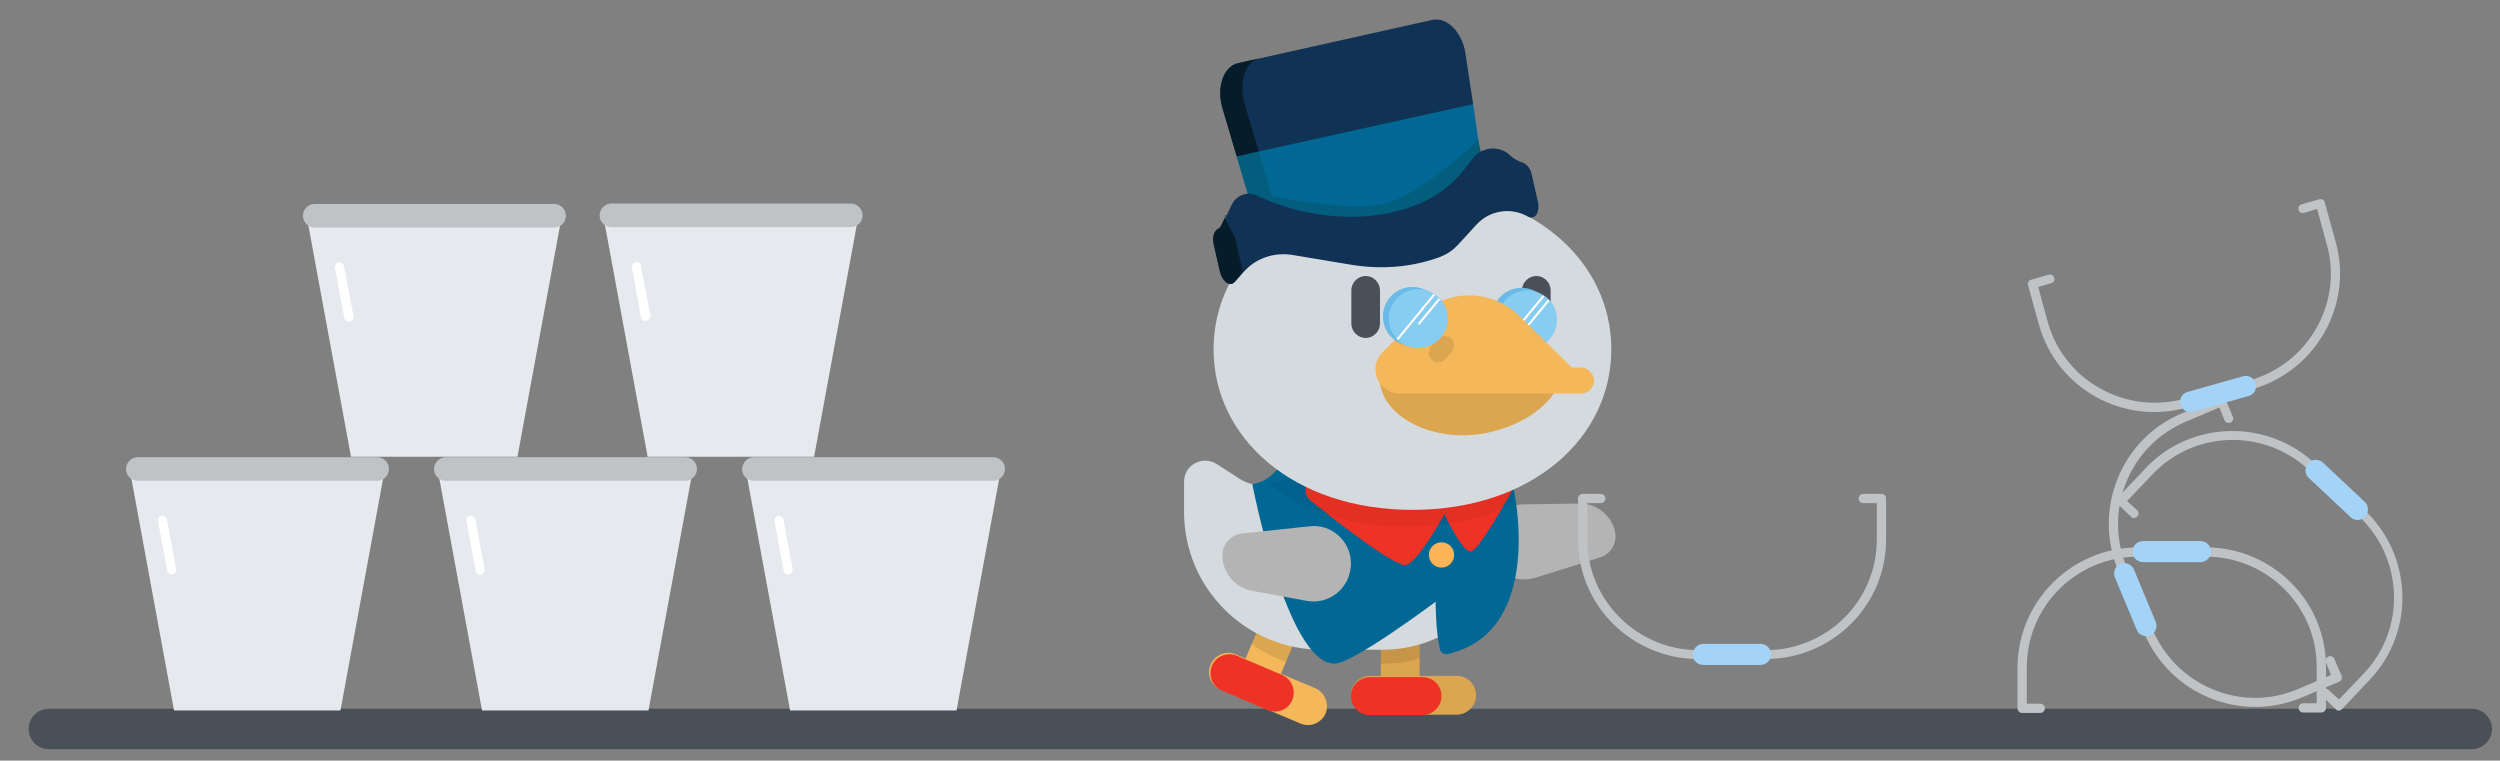 <?xml version="1.0" encoding="utf-8"?>
<!-- Generator: Adobe Illustrator 20.1.0, SVG Export Plug-In . SVG Version: 6.00 Build 0)  -->
<svg version="1.1" id="Layer_1" xmlns="http://www.w3.org/2000/svg" xmlns:xlink="http://www.w3.org/1999/xlink" x="0px" y="0px"
	 viewBox="0 0 593.3 180.5" style="enable-background:new 0 0 593.3 180.5;" xml:space="preserve">
<rect x="0" y="0" width="593.3" height="180.5" fill="#808080" stroke="none"/>
<style type="text/css">
	.st0{fill:#4A5058;}
	.st1{fill:#F4B759;}
	.st2{fill:#B5B4B4;}
	.st3{opacity:0.1;enable-background:new    ;}
	.st4{fill:#EE3225;}
	.st5{fill:#D4DADD;}
	.st6{fill:#016795;}
	.st7{opacity:5.000000e-02;enable-background:new    ;}
	.st8{fill:#E8E8E8;}
	.st9{fill:#035D7C;}
	.st10{fill:#103255;}
	.st11{fill:#071C29;}
	.st12{fill:#69BAE8;}
	.st13{fill:#87CCF1;}
	.st14{fill:#FFFFFF;}
	.st15{fill:#FCB457;}
	.st16{fill:#C0C3C6;}
	.st17{fill:#A3D4F7;}
	.st18{fill:#E6E9ED;}
</style>
<path class="st0" d="M586.6,177.8h-575c-2.6,0-4.8-2.1-4.8-4.8l0,0c0-2.6,2.1-4.8,4.8-4.8h575c2.6,0,4.8,2.1,4.8,4.8l0,0
	C591.4,175.6,589.3,177.8,586.6,177.8z"/>
<path class="st1" d="M345.7,160.4h-8.8v-11.6c0-2.5-2.1-4.6-4.6-4.6s-4.6,2.1-4.6,4.6v11.6h-2.5c-2.5,0-4.6,2.1-4.6,4.6
	c0,2.5,2.1,4.6,4.6,4.6h20.5c2.5,0,4.6-2.1,4.6-4.6C350.3,162.5,348.3,160.4,345.7,160.4z"/>
<path class="st2" d="M361.6,119.7l13.2-0.2c4.1-0.1,7.7,2.8,8.5,6.8l0,0c0.5,2.6-1,5.2-3.6,6l-15.3,4.8c-5,1.6-10.3-1.6-11.4-6.8
	l0,0C351.9,124.9,356,119.7,361.6,119.7z"/>
<path class="st3" d="M345.7,160.4h-8.8v-11.6c0-2.5-2.1-4.6-4.6-4.6s-4.6,2.1-4.6,4.6v11.6h-2.5c-2.5,0-4.6,2.1-4.6,4.6
	c0,2.5,2.1,4.6,4.6,4.6h20.5c2.5,0,4.6-2.1,4.6-4.6C350.3,162.5,348.3,160.4,345.7,160.4z"/>
<path class="st4" d="M337.6,169.7h-12.5c-2.5,0-4.5-2-4.5-4.5v0c0-2.5,2-4.5,4.5-4.5h12.5c2.5,0,4.5,2,4.5,4.5v0
	C342.1,167.6,340.1,169.7,337.6,169.7z"/>
<path class="st3" d="M332.3,144.3c-2.5,0-4.6,2.1-4.6,4.6v8.6h0.4c3.1,0,6-0.4,8.8-1.3v-7.3C336.9,146.3,334.9,144.3,332.3,144.3z"
	/>
<path class="st1" d="M312.1,163.3l-8.1-3.4l4.5-10.7c1-2.3-0.1-5-2.4-6c-2.3-1-5,0.1-6,2.4l-4.5,10.7l-2.3-1c-2.3-1-5,0.1-6,2.4
	c-1,2.3,0.1,5,2.4,6l18.9,8c2.3,1,5-0.1,6-2.4C315.5,167,314.4,164.3,312.1,163.3z"/>
<path class="st3" d="M306.1,143.2c-2.3-1-5,0.1-6,2.4l-3.1,7.2c1.9,1.4,4.1,2.6,6.4,3.6l1.8,0.8l3.4-7.9
	C309.5,146.9,308.4,144.1,306.1,143.2z"/>
<path class="st5" d="M328.1,154.2h-14.4c-18,0-32.7-14.6-32.7-32.7v-7.2c0-3.9,4.3-6.3,7.7-4.2l5.6,3.6c2.2,1.4,4.9,1.8,7.4,1l0,0
	c16.1-4.8,33.1-5.1,49.3-0.9l8.2,2.1v7.3C359.1,140.3,345.3,154.2,328.1,154.2z"/>
<path class="st6" d="M297.2,114.9c0,0,8.2,42.6,19.5,42.6c4.4,0,24-14.7,24-14.7s0,6.9,1,11.2c0.2,0.9,1,1.4,1.9,1.2
	c23.3-5.3,15.6-39.3,15.6-39.3s-52.6-19.1-53.8-10.4S297.2,114.9,297.2,114.9z"/>
<path class="st4" d="M342.3,119.3c0.7,1,0.8,2.3,0.2,3.3c-2,3.5-6.5,10.9-8.8,11.5c-2.6,0.7-19.2-12.5-22.8-15.4
	c-0.4-0.4-0.8-0.8-0.9-1.4l0,0c-0.7-2,0.9-4.1,3-4l24.5,1.4c0.9,0,1.7,0.5,2.2,1.2L342.3,119.3z"/>
<path class="st4" d="M349.3,130.8c-1.8,0.8-5.4-6.4-6.7-9.1c-0.3-0.7-0.4-1.4-0.2-2.1l0.8-3.1c0.3-1.1,1.2-2,2.3-2.2l10-2.4
	c2.1-0.5,4.1,1.3,3.7,3.5v0c-0.1,0.4-0.2,0.7-0.3,1C357.5,118.8,351.3,129.9,349.3,130.8z"/>
<path class="st7" d="M351,113.7c-16.2-4.2-33.3-3.9-49.3,0.9l0,0c-0.3,0.1-0.5,0.1-0.8,0.2c8.2,6.3,19.5,10.2,33,10.2
	c9.7,0,18.3-2,25.3-5.5v-3.7L351,113.7z"/>
<g>
	<path class="st8" d="M332.9,54.1c-3,0-5.4-2.4-5.4-5.4c0-8,6-15.7,11.9-19.3c2.5-1.5,5.8-0.7,7.4,1.8c1.5,2.5,0.7,5.8-1.8,7.4
		c-3.6,2.2-6.7,6.9-6.7,10.1C338.2,51.7,335.8,54.1,332.9,54.1z"/>
	<path class="st5" d="M382.4,82.9c0,21.1-18.9,38.1-47.2,38.1S288,103.9,288,82.9c0-21.1,18.9-38.1,47.2-38.1
		C363.5,44.8,382.4,61.8,382.4,82.9z"/>
</g>
<g>
	<path class="st6" d="M349.6,24.7l2.3,15.7l-15.6,16.2L298,52.3l-4.5-15.2l25.7-16.7L349.6,24.7z"/>
	<path class="st9" d="M297.7,48.3l1.8-2.2c0,0,20.7,4.5,29.3,2.2c8.6-2.2,22-15,22-15l2.3,10.1c0,0-27.8,19.4-45,11.9
		s-13.8,0.6-13.8,0.6L297.7,48.3z"/>
	<path class="st9" d="M303.2,51.1l-4.5-15.2l23.3-15.1l-2.8-0.4l-25.7,16.7l4.5,15.2l28.4,0.7l2.5-1.2L303.2,51.1z"/>
	<path class="st10" d="M359,37.4l-0.8-0.7c-2.6-2.3-6.6-1.8-8.7,0.9c-3,4-7.3,10.3-19.6,12.9c-14.3,3-26.9-1.8-31.6-4.1
		c-2.2-1.1-4.9-0.1-6,2.2l-2,4.2c-0.3,0.7-0.8,1.2-1.4,1.7c-0.8,0.7-1.1,2-0.8,3.5l1.5,6.6c0.3,1.2,0.9,2.1,1.6,2.6
		c0.6,0.4,1.4,0.2,1.9-0.3l1.9-2.2c2.9-3.4,7.3-4.9,11.7-4.2l13.8,2.3c7.1,1.2,14.4,0.7,21.2-1.8c0.1,0,0.1,0,0.2-0.1
		c1.6-0.6,3-1.6,4.1-2.8l4.4-4.8c3.1-3.4,8.2-4.2,12.2-1.9v0c0.7,0.4,1.7,0.2,2.1-0.6c0.4-0.7,0.5-1.7,0.3-2.8l-1.5-6.6
		c-0.3-1.4-1.1-2.4-2.1-2.8C360.5,38.3,359.7,37.9,359,37.4z"/>
	<path class="st11" d="M294.7,63.4l-1.5-6.6c-0.4-1.8-3.5-5.5-2.2-5.8l-1.5,3.1c-1.3,0.3-1.9,2-1.5,3.8l1.5,6.6
		c0.4,1.8,1.8,3.1,3,2.8l3.6-4.2C294.9,63.5,295.1,65.3,294.7,63.4z"/>
	<path class="st10" d="M347.8,12.8l1.8,11.9l-56.1,12.4l-3.4-11.5c-1.5-4.9,0.3-9.9,3.7-10.6L340,4.7C343.4,4,347.1,7.7,347.8,12.8z
		"/>
	<path class="st11" d="M299,13.8l-5.2,1.2c-3.4,0.8-5.1,5.7-3.7,10.6l3.4,11.5l5.2-1.2l-3.4-11.5C293.9,19.5,295.6,14.5,299,13.8z"
		/>
</g>
<path class="st1" d="M327.4,89.6L327.4,89.6c0,9.1,12.5,15.6,25.1,13.2l0,0c9.1-1.8,15.9-6.8,18.1-12.9
	C358,89.8,327.4,89.6,327.4,89.6z"/>
<path class="st3" d="M327.4,89.6L327.4,89.6c0,9.1,12.5,15.6,25.1,13.2l0,0c9.1-1.8,15.9-6.8,18.1-12.9
	C358,89.8,327.4,89.6,327.4,89.6z"/>
<path class="st0" d="M364.6,80.2L364.6,80.2c-1.9,0-3.4-1.6-3.4-3.4v-7.9c0-1.9,1.6-3.4,3.4-3.4l0,0c1.9,0,3.4,1.6,3.4,3.4v7.9
	C368,78.6,366.5,80.2,364.6,80.2z"/>
<g>
	<circle class="st12" cx="361.1" cy="75.3" r="7"/>
	<path class="st13" d="M369.5,75.9c0,3.8-3.1,7-7,7c-3.8,0-7-3.1-7-7c0-3.8,3.1-7,7-7c1.4,0,2.6,0.4,3.7,1.1
		C368.3,71.2,369.5,73.4,369.5,75.9z"/>
	
		<rect x="355" y="75.1" transform="matrix(0.634 -0.773 0.773 0.634 74.258 307.528)" class="st14" width="13.8" height="0.5"/>
	
		<rect x="361.2" y="73.8" transform="matrix(0.634 -0.773 0.773 0.634 76.401 309.483)" class="st14" width="7.8" height="0.5"/>
</g>
<path class="st1" d="M375.1,87.2H373L360.6,75c-6.7-6.6-17.4-6.5-24,0.1l-8.5,8.5c-3.6,3.6-1.1,9.8,4.1,9.8h43
	c1.7,0,3.1-1.4,3.1-3.1C378.2,88.6,376.8,87.2,375.1,87.2z"/>
<path class="st3" d="M341.3,86c-0.5,0-1.1-0.2-1.5-0.6c-0.9-0.8-1-2.2-0.2-3.2l1.5-1.7c0.8-0.9,2.2-1,3.2-0.2c0.9,0.8,1,2.2,0.2,3.2
	l-1.5,1.7C342.6,85.7,342,86,341.3,86z"/>
<path class="st2" d="M310.1,142.6l-13-2.4c-4-0.7-7-4.3-7-8.4l0,0c0-2.7,2-4.9,4.7-5.2l16-1.7c5.3-0.6,9.8,3.6,9.8,8.8l0,0
	C320.6,139.4,315.6,143.6,310.1,142.6z"/>
<path class="st4" d="M300.8,168.5l-10.8-4.6c-2.3-1-3.3-3.6-2.4-5.9l0,0c1-2.3,3.6-3.3,5.9-2.4l10.8,4.6c2.3,1,3.3,3.6,2.4,5.9l0,0
	C305.8,168.4,303.1,169.5,300.8,168.5z"/>
<path class="st0" d="M324.1,80.2L324.1,80.2c-1.9,0-3.4-1.6-3.4-3.4v-7.9c0-1.9,1.6-3.4,3.4-3.4l0,0c1.9,0,3.4,1.6,3.4,3.4v7.9
	C327.5,78.6,326,80.2,324.1,80.2z"/>
<circle class="st15" cx="342.1" cy="131.7" r="3"/>
<g>
	<circle class="st12" cx="335.2" cy="75.1" r="7"/>
	<path class="st13" d="M343.6,75.6c0,3.8-3.1,7-7,7s-7-3.1-7-7c0-3.8,3.1-7,7-7c1.4,0,2.6,0.4,3.7,1.1
		C342.3,71,343.6,73.1,343.6,75.6z"/>
	
		<rect x="329.1" y="74.8" transform="matrix(0.634 -0.773 0.773 0.634 64.968 287.364)" class="st14" width="13.8" height="0.5"/>
	
		<rect x="335.2" y="73.5" transform="matrix(0.634 -0.773 0.773 0.634 67.111 289.319)" class="st14" width="7.8" height="0.5"/>
</g>
<g>
	<path class="st16" d="M419,156.4h-15.9c-15.8,0-28.6-12.7-28.6-28.3v-9.8c0-0.6,0.5-1.1,1.1-1.1h4.3c0.6,0,1.1,0.5,1.1,1.1
		s-0.5,1.1-1.1,1.1l0,0h-3.2v8.7c0,14.4,11.9,26.2,26.4,26.2H419c14.6,0,26.4-11.7,26.4-26.2v-8.7h-3.2c-0.6,0-1.1-0.5-1.1-1.1
		s0.5-1.1,1.1-1.1h4.3c0.6,0,1.1,0.5,1.1,1.1v9.8C447.6,143.7,434.8,156.4,419,156.4z"/>
	<path class="st17" d="M404.2,152.8h13.6c1.4,0,2.5,1.1,2.5,2.5l0,0c0,1.4-1.1,2.5-2.5,2.5h-13.6c-1.4,0-2.5-1.1-2.5-2.5l0,0
		C401.8,153.9,402.9,152.8,404.2,152.8z"/>
</g>
<g>
	<path class="st16" d="M508.8,150.1l-6.1-14.7c-6.1-14.5,0.7-31.3,15.1-37.3l9-3.8c0.6-0.2,1.2,0,1.4,0.6l1.7,4
		c0.2,0.6,0,1.2-0.6,1.4c-0.5,0.2-1.2,0-1.4-0.6l0,0l-1.2-3l-8,3.4c-13.3,5.6-19.6,21-14,34.5l6.1,14.7c5.6,13.4,21,19.9,34.4,14.3
		l8-3.4l-1.2-3c-0.2-0.6,0-1.2,0.6-1.4c0.5-0.2,1.2,0,1.4,0.6l1.7,4c0.2,0.6,0,1.2-0.6,1.4l-9,3.8
		C531.5,171.6,514.9,164.7,508.8,150.1z"/>
	<path class="st17" d="M506.4,135.1l5.2,12.5c0.5,1.3-0.1,2.7-1.3,3.2l0,0c-1.3,0.5-2.7-0.1-3.2-1.3l-5.2-12.5
		c-0.5-1.3,0.1-2.7,1.3-3.2l0,0C504.4,133.3,505.8,133.9,506.4,135.1z"/>
</g>
<g>
	<path class="st16" d="M507.5,129.9l15.9,0c15.8,0,28.6,12.7,28.6,28.3l0,9.8c0,0.6-0.5,1.1-1.1,1.1l-4.3,0c-0.6,0-1.1-0.5-1.1-1.1
		s0.5-1.1,1.1-1.1l0,0l3.2,0l0-8.7c0-14.4-11.9-26.2-26.5-26.1l-15.9,0c-14.6,0-26.4,11.8-26.4,26.2l0,8.7l3.2,0
		c0.6,0,1.1,0.5,1.1,1.1s-0.5,1.1-1.1,1.1l-4.3,0c-0.6,0-1.1-0.5-1.1-1.1l0-9.8C478.9,142.6,491.7,129.9,507.5,129.9z"/>
	<path class="st17" d="M522.2,133.4l-13.6,0c-1.4,0-2.5-1.1-2.5-2.5l0,0c0-1.4,1.1-2.5,2.5-2.5l13.6,0c1.4,0,2.5,1.1,2.5,2.5v0
		C524.7,132.3,523.6,133.4,522.2,133.4z"/>
</g>
<g>
	<path class="st16" d="M549.5,110.1l11.6,10.9c11.5,10.8,12.1,28.8,1.4,40.2l-6.7,7.1c-0.4,0.4-1.1,0.5-1.5,0l-3.1-3
		c-0.4-0.4-0.5-1.1,0-1.5s1.1-0.5,1.5,0l0,0l2.4,2.2l6-6.3c9.9-10.5,9.3-27.2-1.3-37.2L548,111.6c-10.6-10-27.3-9.5-37.2,1l-6,6.3
		l2.4,2.2c0.4,0.4,0.5,1.1,0,1.5c-0.4,0.4-1.1,0.5-1.5,0l-3.1-3c-0.4-0.4-0.5-1.1,0-1.5l6.7-7.1C520,99.8,538,99.3,549.5,110.1z"/>
	<path class="st17" d="M557.8,122.7l-9.9-9.3c-1-0.9-1-2.5-0.1-3.5l0,0c0.9-1,2.5-1,3.5-0.1l9.9,9.3c1,0.9,1,2.5,0.1,3.5l0,0
		C560.4,123.6,558.8,123.7,557.8,122.7z"/>
</g>
<g>
	<path class="st16" d="M534.4,92.4l-15.3,4.3c-15.2,4.3-31-4.5-35.2-19.6l-2.6-9.4c-0.2-0.6,0.2-1.2,0.7-1.3l4.2-1.2
		c0.6-0.2,1.2,0.2,1.3,0.7c0.2,0.6-0.2,1.2-0.7,1.3l0,0l-3.1,0.9l2.3,8.4c3.9,13.9,18.5,22,32.5,18.1l15.3-4.3
		c14-3.9,22.3-18.4,18.4-32.3l-2.3-8.4l-3.1,0.9c-0.6,0.2-1.2-0.2-1.3-0.7c-0.2-0.6,0.2-1.2,0.7-1.3l4.2-1.2
		c0.6-0.2,1.2,0.2,1.3,0.7l2.6,9.4C558.5,72.4,549.6,88.1,534.4,92.4z"/>
	<path class="st17" d="M519.2,93l13.1-3.7c1.3-0.4,2.7,0.4,3,1.7l0,0c0.4,1.3-0.4,2.7-1.7,3l-13.1,3.7c-1.3,0.4-2.7-0.4-3-1.7l0,0
		C517.1,94.7,517.9,93.3,519.2,93z"/>
</g>
<g>
	<path class="st18" d="M227,168.6h-39.5l-10.3-55.9h60.1L227,168.6z"/>
	<path class="st14" d="M187.1,136.4c-0.5,0-1-0.4-1.1-0.9l-2.2-11.8c-0.1-0.6,0.3-1.2,0.8-1.3s1.2,0.3,1.3,0.8c0,0,0,0,0,0l2.2,11.8
		c0.1,0.6-0.3,1.2-0.9,1.3C187.2,136.4,187.1,136.4,187.1,136.4z"/>
	<path class="st16" d="M178.9,108.5h56.8c1.5,0,2.8,1.2,2.8,2.8v0c0,1.5-1.2,2.8-2.8,2.8h-56.8c-1.5,0-2.8-1.2-2.8-2.8v0
		C176.2,109.8,177.4,108.5,178.9,108.5z"/>
</g>
<g>
	<path class="st18" d="M153.9,168.6h-39.5l-10.3-55.9h60.1L153.9,168.6z"/>
	<path class="st14" d="M114,136.4c-0.5,0-1-0.4-1.1-0.9l-2.2-11.8c-0.1-0.6,0.3-1.2,0.8-1.3c0.6-0.1,1.2,0.3,1.3,0.8c0,0,0,0,0,0
		l2.2,11.8c0.1,0.6-0.3,1.2-0.9,1.3C114.1,136.4,114,136.4,114,136.4z"/>
	<path class="st16" d="M105.8,108.5h56.8c1.5,0,2.8,1.2,2.8,2.8v0c0,1.5-1.2,2.8-2.8,2.8h-56.8c-1.5,0-2.8-1.2-2.8-2.8v0
		C103,109.8,104.3,108.5,105.8,108.5z"/>
</g>
<g>
	<path class="st18" d="M80.8,168.6H41.3L31,112.6h60.1L80.8,168.6z"/>
	<path class="st14" d="M40.8,136.4c-0.5,0-1-0.4-1.1-0.9l-2.2-11.8c-0.1-0.6,0.3-1.2,0.8-1.3c0.6-0.1,1.2,0.3,1.3,0.8c0,0,0,0,0,0
		l2.2,11.8c0.1,0.6-0.3,1.2-0.9,1.3C41,136.4,40.9,136.4,40.8,136.4z"/>
	<path class="st16" d="M32.7,108.5h56.8c1.5,0,2.8,1.2,2.8,2.8v0c0,1.5-1.2,2.8-2.8,2.8H32.7c-1.5,0-2.8-1.2-2.8-2.8v0
		C29.9,109.8,31.2,108.5,32.7,108.5z"/>
</g>
<g>
	<path class="st18" d="M122.8,108.4H83.3L73,52.5h60.1L122.8,108.4z"/>
	<path class="st14" d="M82.8,76.3c-0.5,0-1-0.4-1.1-0.9l-2.2-11.8c-0.1-0.6,0.3-1.2,0.8-1.3c0.6-0.1,1.2,0.3,1.3,0.8c0,0,0,0,0,0
		L83.9,75c0.1,0.6-0.3,1.2-0.9,1.3C82.9,76.3,82.9,76.3,82.8,76.3z"/>
	<path class="st16" d="M74.7,48.4h56.8c1.5,0,2.8,1.2,2.8,2.8v0c0,1.5-1.2,2.8-2.8,2.8H74.7c-1.5,0-2.8-1.2-2.8-2.8v0
		C71.9,49.7,73.1,48.4,74.7,48.4z"/>
</g>
<g>
	<path class="st18" d="M193.2,108.4h-39.5l-10.3-55.9h60.1L193.2,108.4z"/>
	<path class="st14" d="M153.2,76.2c-0.5,0-1-0.4-1.1-0.9L150,63.5c-0.1-0.6,0.3-1.2,0.8-1.3c0.6-0.1,1.2,0.3,1.3,0.8c0,0,0,0,0,0
		l2.2,11.8c0.1,0.6-0.3,1.2-0.9,1.3C153.4,76.2,153.3,76.2,153.2,76.2z"/>
	<path class="st16" d="M145.1,48.3h56.8c1.5,0,2.8,1.2,2.8,2.8v0c0,1.5-1.2,2.8-2.8,2.8h-56.8c-1.5,0-2.8-1.2-2.8-2.8v0
		C142.3,49.6,143.6,48.3,145.1,48.3z"/>
</g>
</svg>
